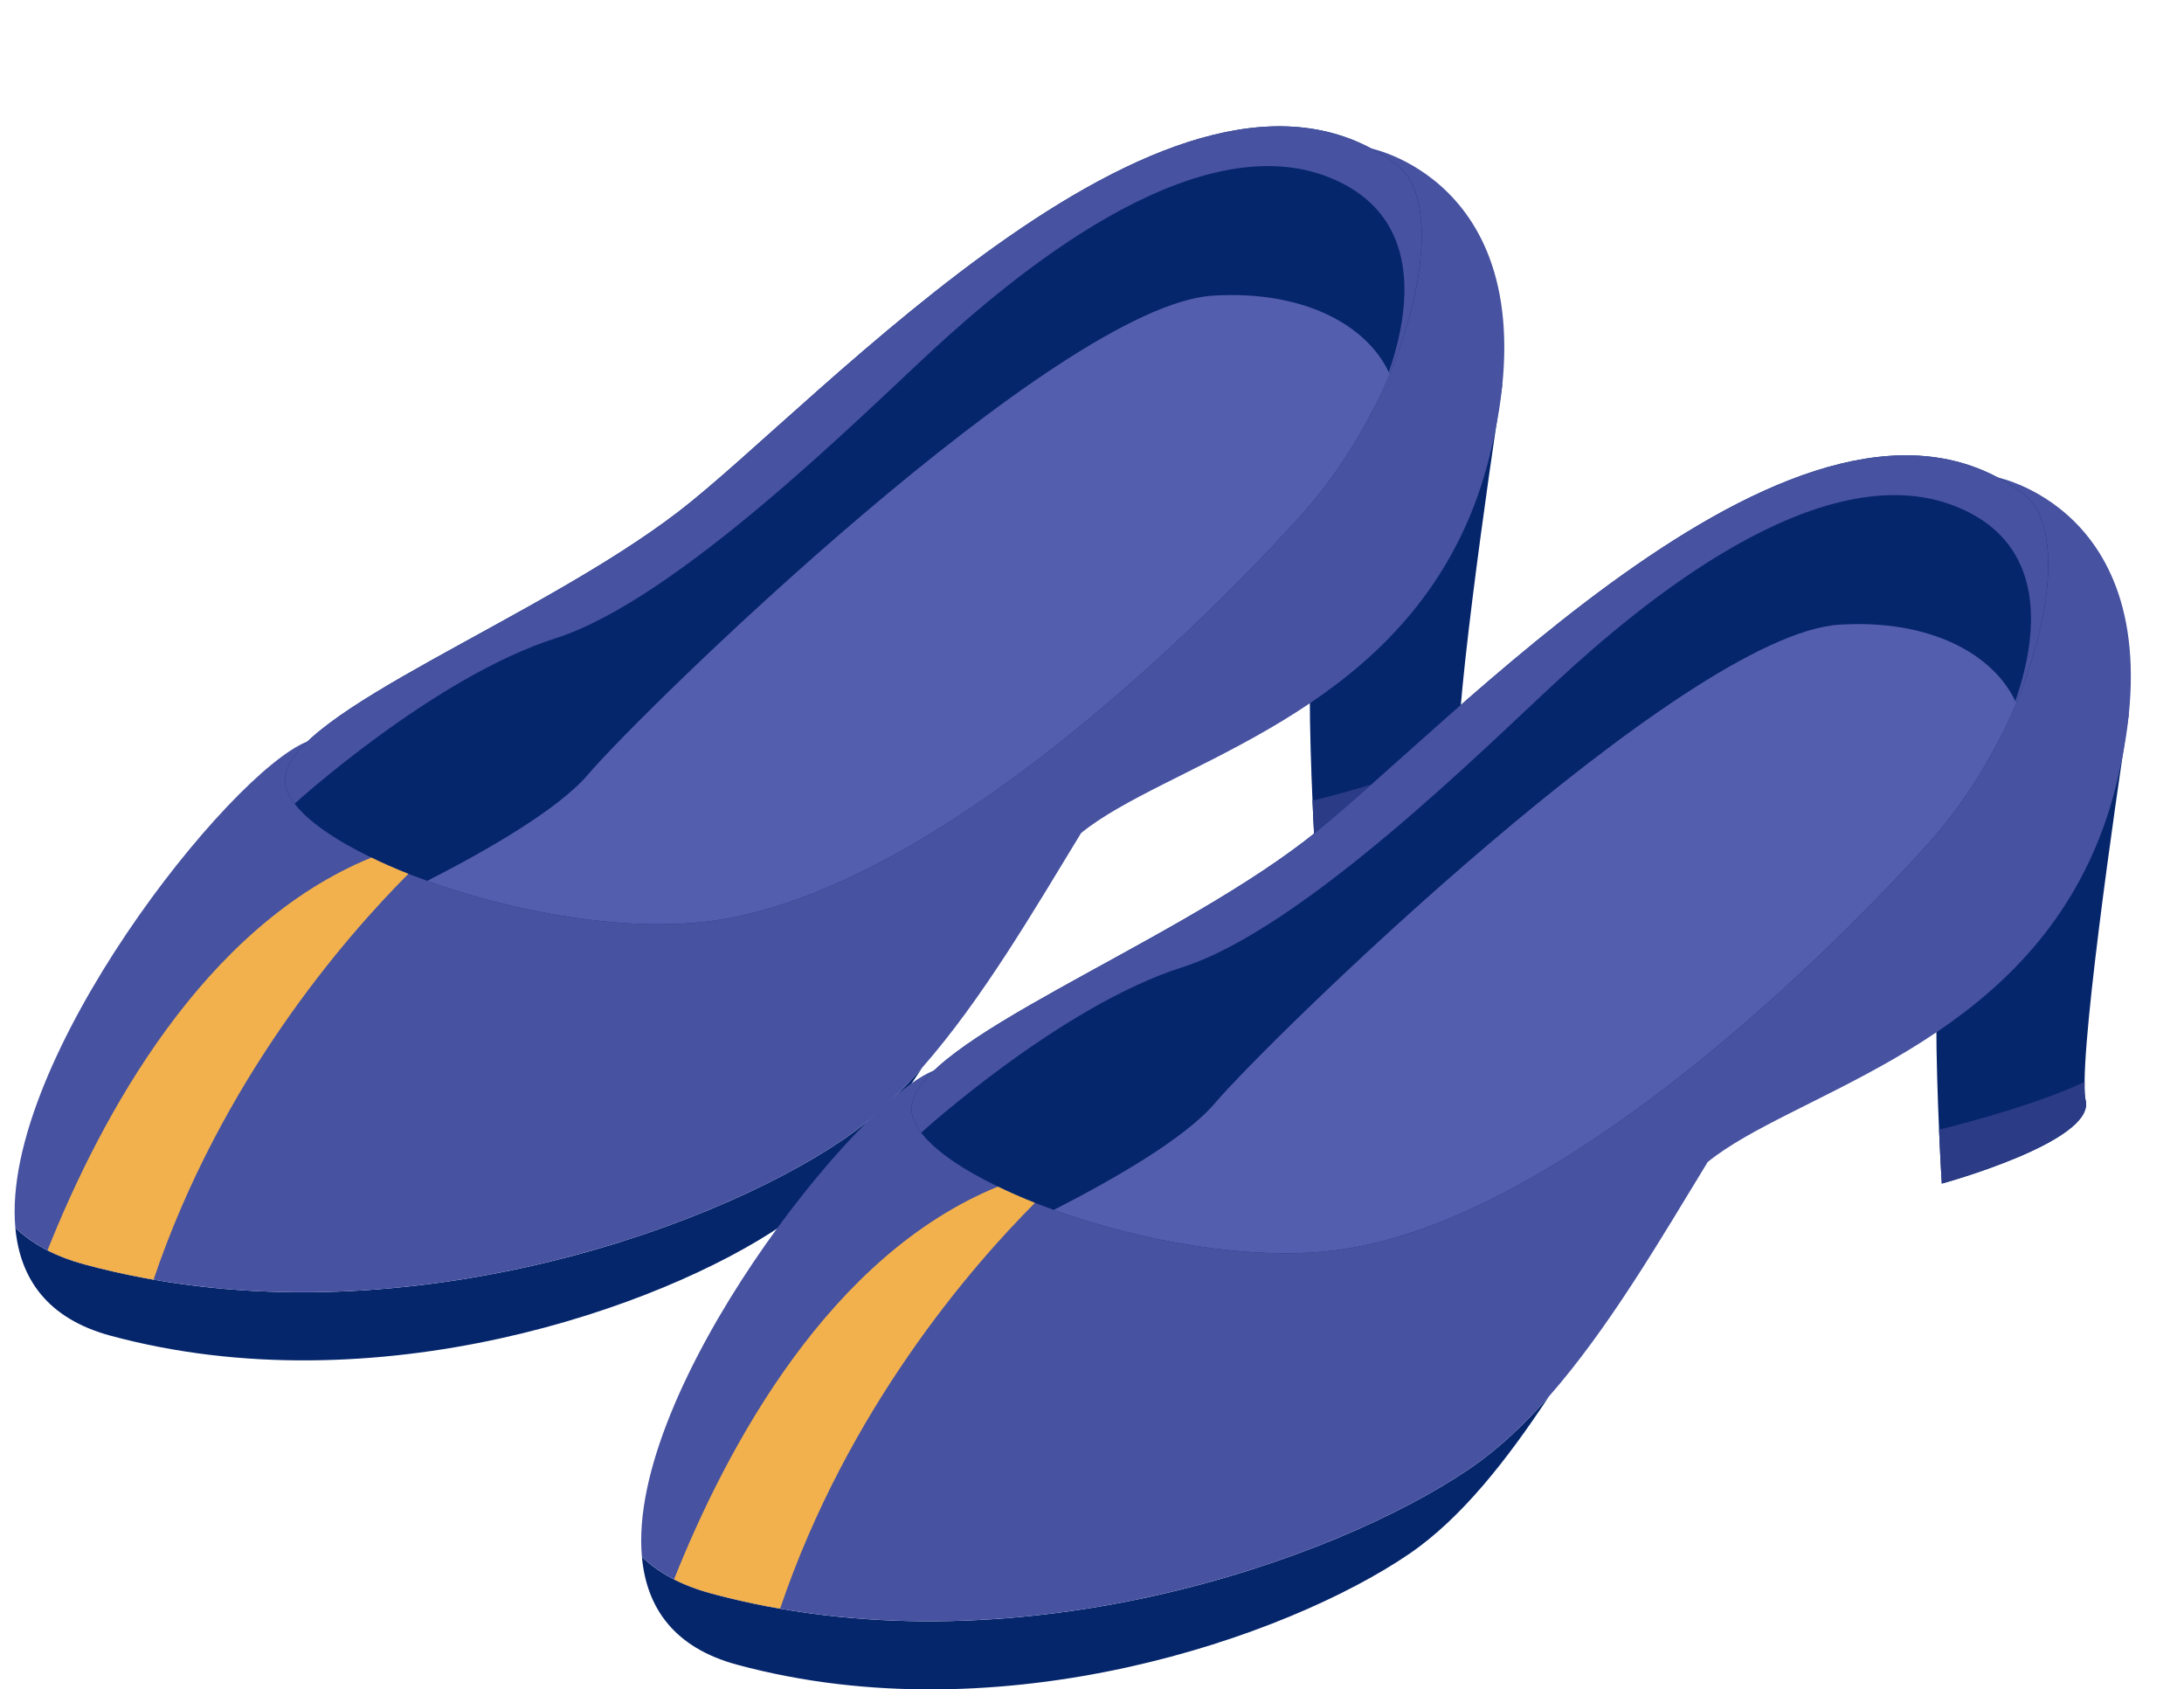 <?xml version="1.0" encoding="UTF-8" standalone="no"?><svg xmlns="http://www.w3.org/2000/svg" xmlns:xlink="http://www.w3.org/1999/xlink" fill="#000000" height="346.4" preserveAspectRatio="xMidYMid meet" version="1" viewBox="-3.0 -25.9 447.9 346.4" width="447.9" zoomAndPan="magnify"><defs><clipPath id="a"><path d="M 128 260 L 315 260 L 315 320.5 L 128 320.5 Z M 128 260"/></clipPath></defs><g><g id="change1_1"><path d="M 296.234 132.285 C 298.227 140.711 266.73 149.324 266.73 149.324 C 266.73 149.324 266.445 144.762 266.172 138.277 C 265.609 125.457 265.047 105.113 266.73 97.59 C 269.285 86.234 305.105 52.922 305.105 52.922 C 305.105 52.922 296.164 111.41 296.016 128.473 C 295.98 130.207 296.047 131.5 296.234 132.285" fill="#06266c"/></g><g id="change1_2"><path d="M 186.145 192.988 C 177.684 205.789 168.285 217.91 157.496 225.266 C 132.52 242.289 74.082 262.719 19.605 247.957 C 6.805 244.484 1.102 236.363 0.148 225.863 C 3.586 229.145 8.215 231.699 14.262 233.332 C 75.797 250 141.816 226.934 170.023 207.695 C 175.711 203.816 181.07 198.758 186.145 192.988" fill="#06266c"/></g><g id="change2_1"><path d="M 302.449 67.797 C 301 73.586 299.078 78.848 296.777 83.648 C 278.359 122.203 235.648 131.141 218.727 144.898 L 218.711 144.914 C 209.145 160.594 198.52 178.895 186.145 192.988 C 181.07 198.758 175.711 203.816 170.023 207.695 C 143.977 225.453 85.707 246.477 28.492 236.484 C 23.727 235.664 18.977 234.609 14.262 233.332 C 11.453 232.566 8.949 231.613 6.738 230.477 C 4.18 229.164 1.984 227.613 0.148 225.863 C -2.969 191.695 44.137 132.336 60.07 126.121 C 80.887 118.016 278.121 4.523 278.121 4.523 C 278.121 4.523 316.391 12.066 302.449 67.797" fill="#4752a1"/></g><g id="change1_3"><path d="M 281.984 50.777 C 281.016 53.09 279.941 55.441 278.77 57.754 L 278.754 57.754 C 274.887 65.434 269.883 73.008 263.891 79.664 C 247.223 98.188 189.922 157.055 142.277 163.012 C 124.742 165.207 102.289 161.086 84.617 154.719 C 83.305 154.242 82.012 153.75 80.754 153.273 C 78.062 152.199 75.527 151.094 73.16 149.938 C 65.844 146.414 60.223 142.566 57.414 138.891 L 57.363 138.836 C 55.984 137 55.305 135.195 55.473 133.492 C 56.906 119.84 107.09 101.27 136.098 79.051 C 164.629 57.195 239.207 -25.914 283.652 8.047 C 290.941 13.613 289.902 31.828 281.984 50.777" fill="#06266c"/></g><g id="change3_1"><path d="M 266.73 149.324 C 266.73 149.324 266.445 144.762 266.172 138.277 C 273.578 136.422 286.977 132.742 296.016 128.473 C 295.98 130.207 296.047 131.5 296.234 132.285 C 298.227 140.711 266.73 149.324 266.73 149.324" fill="#2b3b86"/></g><g id="change2_2"><path d="M 278.77 57.754 L 278.754 57.754 C 279.125 56.77 297.426 21.723 269.727 10.523 C 241.652 -0.816 203.949 31.453 188.203 45.938 C 173.789 59.203 135.926 97.012 110.969 104.961 C 85.996 112.91 57.414 138.891 57.414 138.891 L 57.363 138.836 C 55.984 137 55.305 135.195 55.473 133.492 C 56.906 119.84 107.09 101.27 136.098 79.051 C 164.629 57.195 239.207 -25.914 283.652 8.047 C 291.824 14.297 289.527 36.477 278.77 57.754" fill="#4752a1"/></g><g id="change4_1"><path d="M 281.984 50.777 C 281.016 53.09 279.941 55.441 278.77 57.754 L 278.754 57.754 C 274.887 65.434 269.883 73.008 263.891 79.664 C 247.223 98.188 189.922 157.055 142.277 163.012 C 124.742 165.207 102.289 161.086 84.617 154.719 C 96.789 148.508 111.496 140.082 117.625 132.879 C 128.895 119.617 213.895 36.715 245.727 34.723 C 264.129 33.566 277.406 40.633 281.984 50.777" fill="#545eae"/></g><g id="change5_1"><path d="M 28.492 236.484 C 27.82 236.367 27.148 236.246 26.477 236.125 C 22.445 235.375 18.43 234.457 14.438 233.383 C 14.434 233.379 14.43 233.379 14.43 233.379 C 14.402 233.371 14.379 233.363 14.352 233.359 C 14.324 233.352 14.289 233.344 14.262 233.332 C 11.453 232.566 8.949 231.613 6.738 230.477 C 17.734 202.863 38.758 163.996 73.16 149.938 C 75.527 151.094 78.062 152.199 80.754 153.273 C 67.645 166.414 42.332 195.574 28.492 236.484" fill="#f2b14d"/></g><g id="change1_4"><path d="M 424.73 199.746 C 426.723 208.176 395.23 216.785 395.23 216.785 C 395.23 216.785 394.938 212.223 394.664 205.738 C 394.105 192.918 393.543 172.578 395.23 165.055 C 397.781 153.699 433.602 120.387 433.602 120.387 C 433.602 120.387 424.66 178.875 424.512 195.934 C 424.477 197.672 424.543 198.965 424.73 199.746" fill="#06266c"/></g><g clip-path="url(#a)" id="change1_6"><path d="M 314.641 260.453 C 306.18 273.254 296.781 285.371 285.988 292.727 C 261.016 309.75 202.574 330.18 148.102 315.418 C 135.301 311.945 129.598 303.828 128.645 293.324 C 132.082 296.609 136.711 299.16 142.758 300.797 C 204.293 317.461 270.312 294.398 298.52 275.16 C 304.203 271.277 309.566 266.223 314.641 260.453" fill="#06266c"/></g><g id="change2_3"><path d="M 430.941 135.262 C 429.496 141.051 427.574 146.309 425.273 151.109 C 406.855 189.668 364.145 198.605 347.223 212.359 L 347.207 212.379 C 337.637 228.055 327.016 246.355 314.641 260.453 C 309.566 266.223 304.203 271.277 298.52 275.16 C 272.477 292.914 214.203 313.938 156.988 303.945 C 152.223 303.129 147.473 302.074 142.758 300.797 C 139.945 300.031 137.445 299.078 135.23 297.938 C 132.68 296.625 130.48 295.078 128.645 293.324 C 125.527 259.156 172.633 199.797 188.566 193.586 C 209.387 185.48 406.617 71.984 406.617 71.984 C 406.617 71.984 444.887 79.527 430.941 135.262" fill="#4752a1"/></g><g id="change1_5"><path d="M 410.48 118.238 C 409.512 120.555 408.438 122.902 407.266 125.219 L 407.246 125.219 C 403.383 132.895 398.379 140.473 392.387 147.129 C 375.719 165.648 318.418 224.516 270.773 230.473 C 253.234 232.668 230.781 228.547 213.113 222.184 C 211.801 221.707 210.508 221.215 209.25 220.738 C 206.559 219.664 204.023 218.559 201.656 217.402 C 194.336 213.875 188.719 210.027 185.91 206.352 L 185.859 206.301 C 184.48 204.461 183.797 202.66 183.969 200.953 C 185.398 187.305 235.586 168.73 264.594 146.516 C 293.121 124.656 367.703 41.547 412.148 75.512 C 419.438 81.078 418.398 99.289 410.48 118.238" fill="#06266c"/></g><g id="change3_2"><path d="M 395.23 216.785 C 395.23 216.785 394.938 212.223 394.664 205.738 C 402.07 203.883 415.469 200.203 424.512 195.934 C 424.477 197.672 424.543 198.965 424.73 199.746 C 426.723 208.176 395.23 216.785 395.23 216.785" fill="#2b3b86"/></g><g id="change2_4"><path d="M 407.266 125.219 L 407.246 125.219 C 407.621 124.23 425.922 89.188 398.223 77.984 C 370.148 66.648 332.445 98.914 316.703 113.402 C 302.285 126.664 264.422 164.477 239.465 172.426 C 214.492 180.375 185.91 206.352 185.91 206.352 L 185.859 206.301 C 184.48 204.461 183.797 202.66 183.969 200.953 C 185.398 187.305 235.586 168.73 264.594 146.516 C 293.121 124.656 367.703 41.551 412.148 75.512 C 420.32 81.758 418.023 103.941 407.266 125.219" fill="#4752a1"/></g><g id="change4_2"><path d="M 410.48 118.238 C 409.512 120.555 408.438 122.902 407.266 125.219 L 407.246 125.219 C 403.383 132.895 398.379 140.473 392.387 147.129 C 375.719 165.648 318.418 224.516 270.773 230.473 C 253.234 232.668 230.781 228.547 213.113 222.184 C 225.285 215.973 239.992 207.543 246.121 200.344 C 257.391 187.082 342.391 104.18 374.223 102.188 C 392.625 101.027 405.902 108.094 410.48 118.238" fill="#545eae"/></g><g id="change5_2"><path d="M 156.988 303.945 C 156.023 303.781 155.062 303.605 154.102 303.422 C 150.707 302.77 147.32 302 143.953 301.117 C 143.555 301.012 143.156 300.906 142.758 300.797 C 139.945 300.031 137.445 299.078 135.23 297.938 C 146.23 270.324 167.254 231.461 201.656 217.402 C 204.023 218.559 206.559 219.664 209.25 220.738 C 196.141 233.879 170.828 263.039 156.988 303.945" fill="#f2b14d"/></g></g></svg>